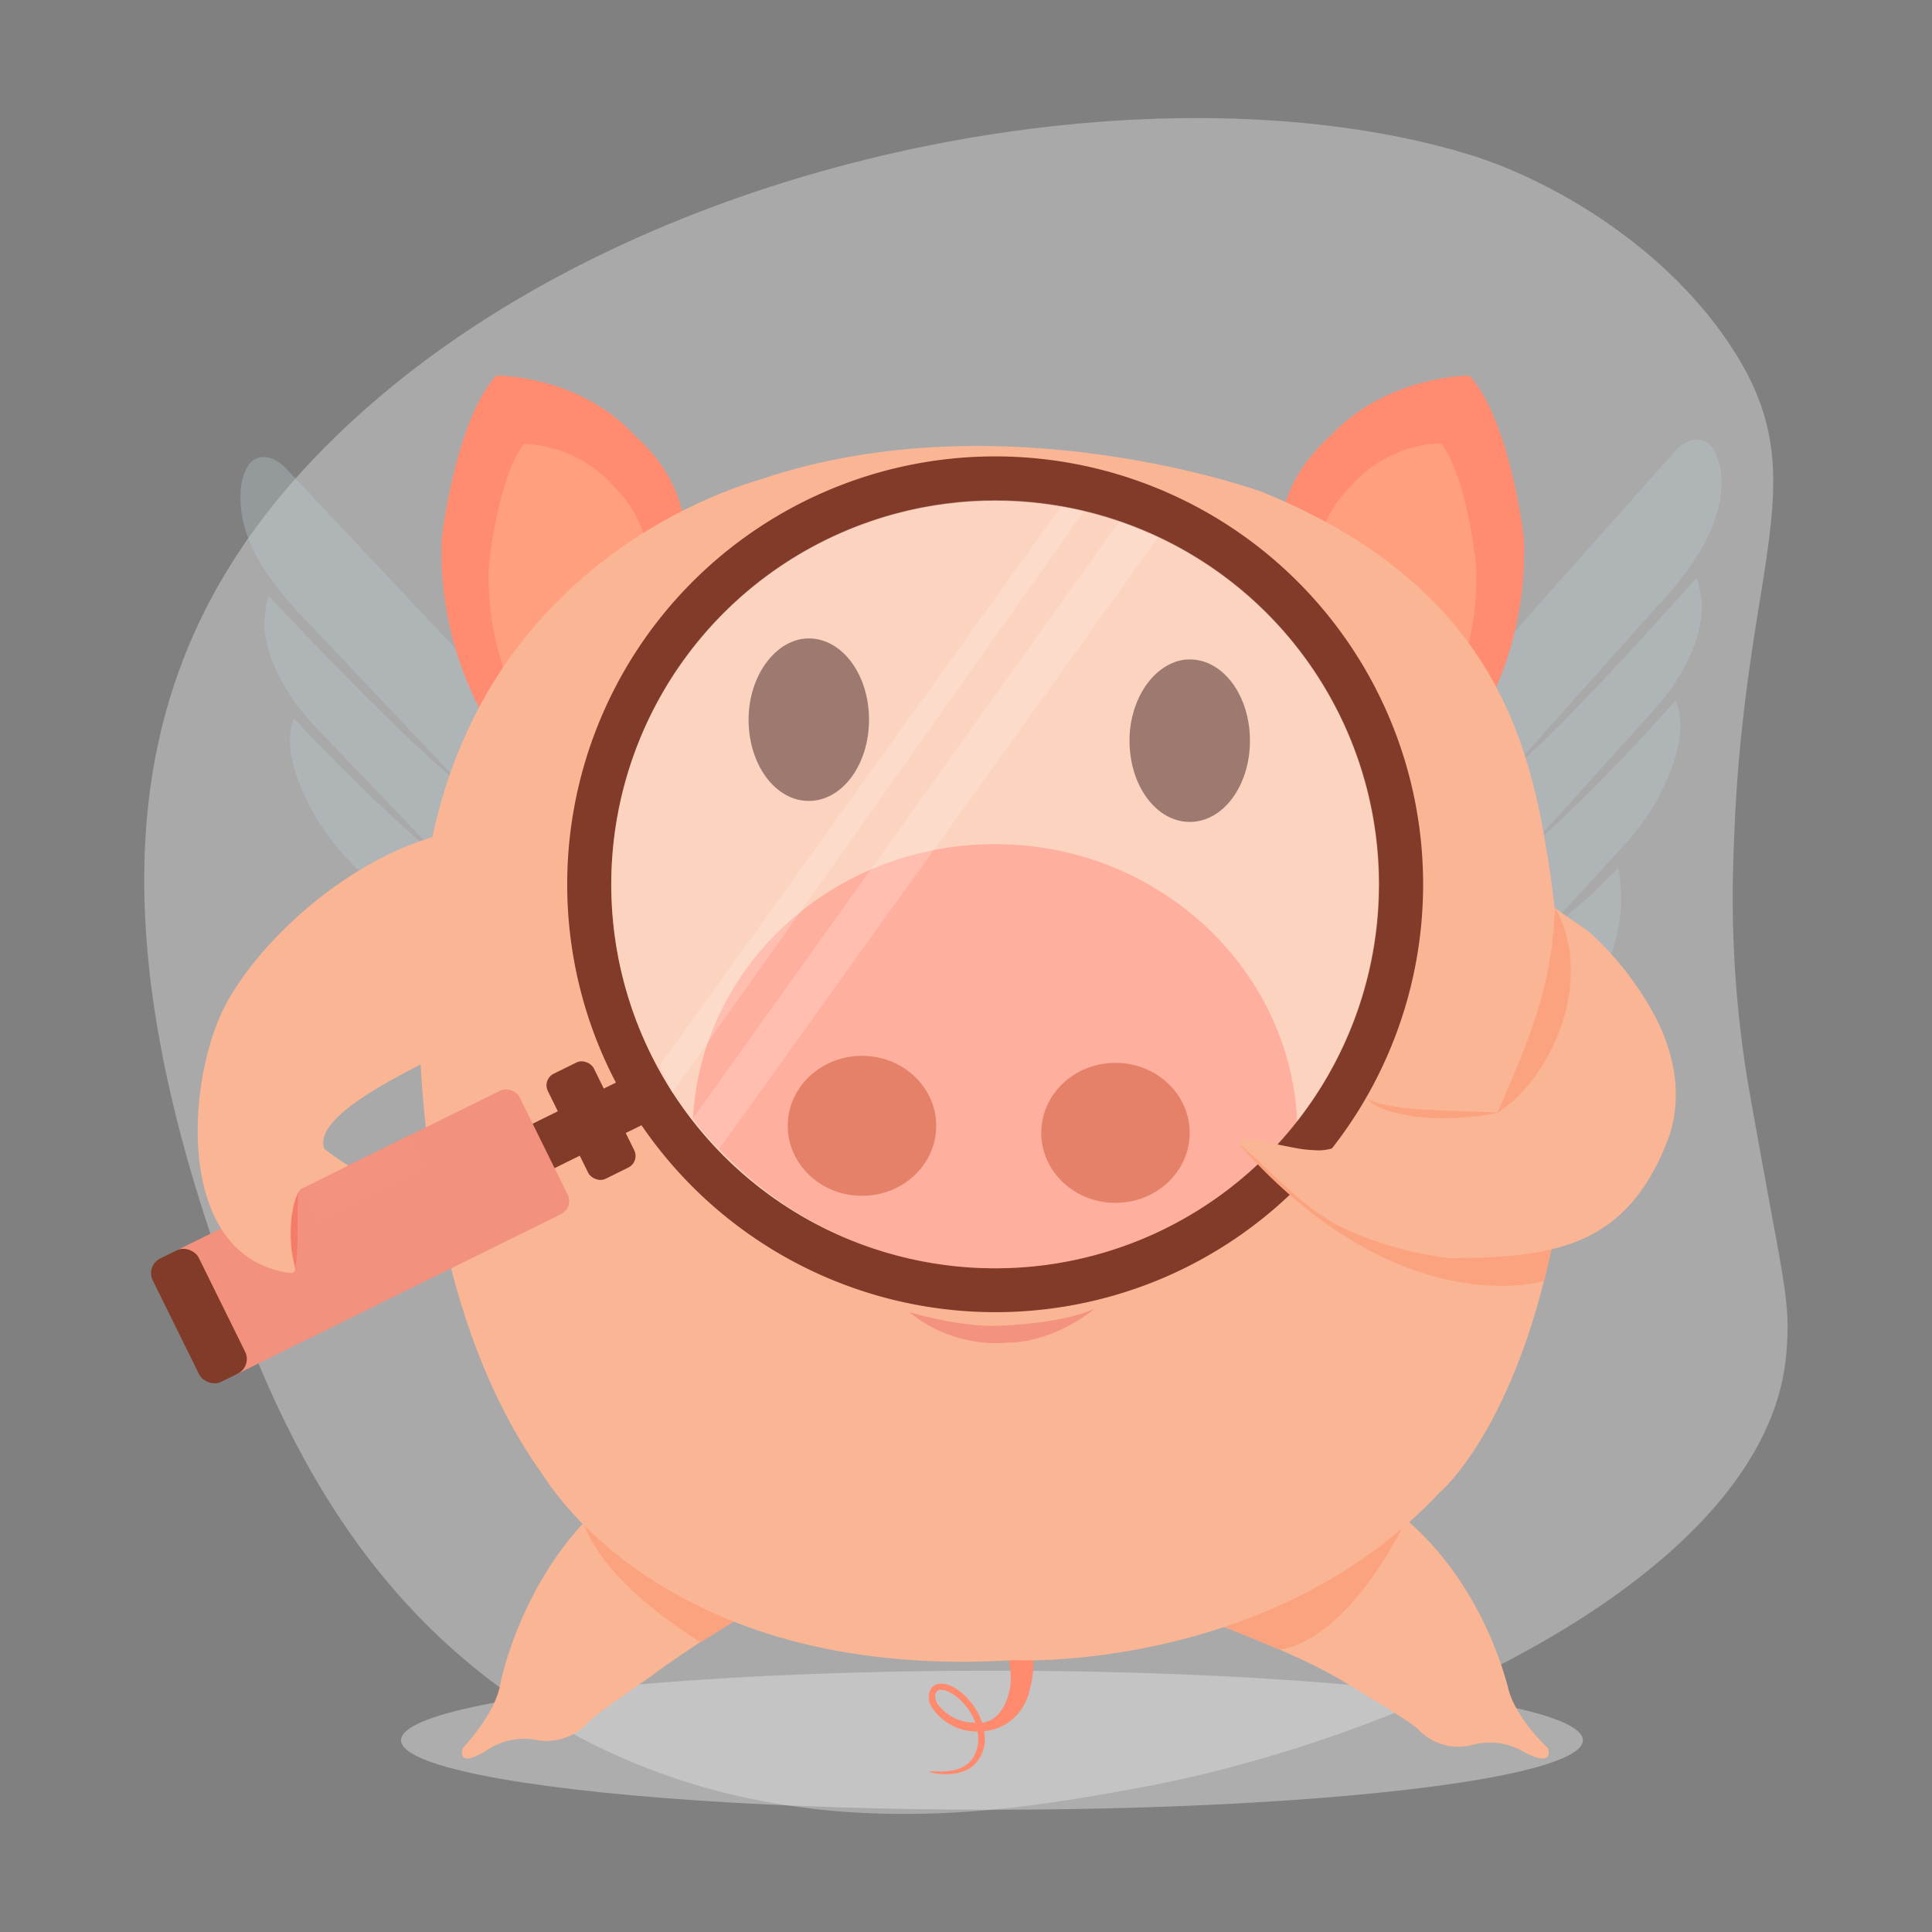 <svg xmlns="http://www.w3.org/2000/svg" viewBox="0 0 283.46 283.46"><rect x="0" y="0" width="283.46" height="283.46" fill="#808080" stroke="none"/><defs><style>.cls-1,.cls-2{isolation:isolate;}.cls-2,.cls-3{fill:#e6e6e6;}.cls-2{opacity:0.45;}.cls-16,.cls-3{opacity:0.4;}.cls-4{fill:#bdccd4;opacity:0.33;}.cls-12,.cls-13,.cls-14,.cls-20,.cls-4,.cls-6,.cls-7,.cls-8,.cls-9{fill-rule:evenodd;}.cls-5{fill:#ff8a6e;}.cls-6{fill:#fab595;}.cls-19,.cls-7{fill:#fba37e;}.cls-8{fill:#ff8c71;}.cls-9{fill:#ff9f7d;}.cls-10{fill:#823b29;}.cls-11{fill:#f2927e;}.cls-12{fill:#5b1f10;}.cls-13{fill:#ff7a5b;}.cls-14,.cls-20{fill:#f3927e;}.cls-14{mix-blend-mode:multiply;}.cls-15{fill:#d32d04;}.cls-16,.cls-18{fill:#fff;}.cls-17{opacity:0.19;}.cls-21{fill:#f47c69;}</style></defs><g class="cls-1"><g id="Calque_1" data-name="Calque 1"><ellipse class="cls-2" cx="145.54" cy="255.32" rx="86.7" ry="10.2"/><path class="cls-3" d="M254.44,51.56C244.52,35.9,227,26.11,215.33,22.61,169.65,8.79,94.1,22.09,51,62.39c-29.18,27.3-39.67,62.3-19.17,121.44,7.51,21.68,19,51.44,50.22,69.42,32.48,18.7,66,12.55,85,9.06,38.29-7,91.93-31.23,95-63.35.8-8.49-.43-10.48-5.65-40.41a167.29,167.29,0,0,1-2-34.63C255.76,82.69,266.64,70.7,254.44,51.56Z"/><path class="cls-4" d="M60,152.26c-6.15-6.54-6.89-7.42-5.74-14.88C58.55,142,64.56,140,64.56,140s-11.49-11.79-13-13.38a34.47,34.47,0,0,1-8.1-12.94c-.93-2.89-1.32-5.67-.35-8.28,14.46,15.35,22.08,21,22.08,21S51.25,111.82,46.61,107c-5.62-5.85-7.69-11.42-7.83-15.41a21.27,21.27,0,0,1,.6-4.19c22.35,23.72,28.46,27.88,28.46,27.88S48,94.27,44.46,90.57c-8.07-8.43-9.37-14.18-9.16-18.37a8.55,8.55,0,0,1,.92-3.58c1.1-2,3.39-2.07,5.36-.27.43.4.82.85,1.23,1.28L85,114.48,92,121.86c9.78,10.37,10.53,25.59,1.7,34S69.75,162.63,60,152.26Z"/><path class="cls-4" d="M196.87,154.51c-9.2-8-9-23.18.45-33.81l6.72-7.55c10.07-11.35,29.18-32.85,40.81-45.93.39-.45.77-.91,1.19-1.32,1.92-1.85,4.22-1.89,5.4.09a8.41,8.41,0,0,1,1.06,3.53c.36,4.15-.74,9.91-8.54,18.55-3.42,3.78-22.6,25.28-22.6,25.28s6-4.32,27.59-28.62a21,21,0,0,1,.76,4.14c0,4-1.88,9.57-7.3,15.57-4.49,5-18,19.93-18,19.93s7.44-5.87,21.42-21.59c1.07,2.56.79,5.33,0,8.23a34,34,0,0,1-7.67,13.12c-1.46,1.63-12.58,13.72-12.58,13.72s7.68-5.87,11.85-10.56c1.42,7.38-.85,15.86-6.8,22.55C221.17,160.47,206.06,162.56,196.87,154.51Z"/><path class="cls-5" d="M150.76,249a7.47,7.47,0,0,1-6.39,5,5.27,5.27,0,0,1-1.08,4.54c-2.07,2.63-7,1.61-6.91,1.37s4.2.75,6.16-1.71a5.12,5.12,0,0,0,.87-4.16,7.86,7.86,0,0,1-6.67-3.52,2.64,2.64,0,0,1-.24-2.6,1.73,1.73,0,0,1,1.61-.9c1.78,0,4.15,1.95,5.42,4.39a8.58,8.58,0,0,1,.56,1.35c3.12-.42,4-4.11,4.17-5.67a14.23,14.23,0,0,0-.7-5.37c-.09-.25,2.94-.86,3.17-.74C152,241.64,151.85,245.92,150.76,249Zm-13.56-.18a2.25,2.25,0,0,0,.36,1.18,6.72,6.72,0,0,0,5.54,2.74,7.11,7.11,0,0,0-.41-.94c-1.19-2.3-3.33-3.86-4.59-3.87a.78.78,0,0,0-.77.4A1.15,1.15,0,0,0,137.2,248.83Z"/><path id="Forme_6" data-name="Forme 6" class="cls-6" d="M223.4,256.94s4.6,2.7,3.7-.5c0,.1-5-4.6-5.9-9.1-.1,0-3.5-15.7-16.5-25.7l-19.2,7.6-9.6,6.6,2.7,2.5s13,4.7,19.7,9.1c-.1,0,9.1,5.3,10.1,6.6a8,8,0,0,0,7.5,2A9.79,9.79,0,0,1,223.4,256.94Z"/><path id="Forme_7" data-name="Forme 7" class="cls-7" d="M207.2,221.14s-8,18.7-19.3,20.9c-.2.1-11.1-4.6-11.1-4.6l24.2-16.7Z"/><path id="Forme_6_copie" data-name="Forme 6 copie" class="cls-6" d="M71.56,256.71s-4.52,3.06-3.66-.24c0,0,4.83-5,5.53-9.52,0,.09,3-16,15.7-26.93l23.3-2.3,19.46,2.43-1.12,2.53s-28.17,18-34.73,22.86c.13.05-8.87,6-9.83,7.26a8.2,8.2,0,0,1-7.33,2.52A9.68,9.68,0,0,0,71.56,256.71Z"/><path id="Forme_7_copie" data-name="Forme 7 copie" class="cls-7" d="M85,219.59s-1.75,9,17.78,21.35l8.72-5.37L90.86,223Z"/><path id="Forme_4" data-name="Forme 4" class="cls-8" d="M217.2,105.54a50.17,50.17,0,0,0,6.4-26.2c.1,0-2-17.7-8-24.2.2-.1-11.9-.1-20.2,8.6,0,.2-6.4,4.9-7.5,13.1,0-.1,20.2,27.2,20.2,27.2Z"/><path id="Forme_4_copie" data-name="Forme 4 copie" class="cls-9" d="M212.4,102.94a41.9,41.9,0,0,0,4.2-19.7s-1.3-13.3-5.2-18.2a18.42,18.42,0,0,0-13.3,6.4,16.73,16.73,0,0,0-4.9,9.8l13.3,20.6Z"/><path id="Forme_4_copie_2" data-name="Forme 4 copie 2" class="cls-8" d="M71.2,105.54a50.17,50.17,0,0,1-6.4-26.2c-.1,0,2-17.7,8-24.2-.2-.1,11.9-.2,20.2,8.6,0,.2,6.4,4.9,7.4,13.1,0-.1-20.2,27.2-20.2,27.2Z"/><path id="Forme_4_copie_2-2" data-name="Forme 4 copie 2-2" class="cls-9" d="M75.9,102.94a41.9,41.9,0,0,1-4.2-19.7s1.3-13.3,5.2-18.1a18.42,18.42,0,0,1,13.3,6.4,16.73,16.73,0,0,1,4.9,9.8l-13.3,20.5Z"/><path id="Forme_2" data-name="Forme 2" class="cls-6" d="M227.22,126.66c-2.69-17-7.6-40.5-42.1-54.5.1,0-37.7-13.7-73-2,.1.2-50.5,11.7-50.6,71.6.1.1-2.7,45.7,18.1,74.6.1-.1,17,30.5,69.3,27.2,0,.1,37.9,1.7,62.4-24.7,0,.1,16.5-14,19.2-58C230.42,161.06,229.09,138.54,227.22,126.66Z"/><rect class="cls-10" x="22.95" y="174.24" width="74.12" height="7.27" transform="translate(-72.53 44.93) rotate(-26.27)"/><rect class="cls-10" x="82.95" y="155.82" width="7.52" height="17.19" rx="1.9" transform="translate(-63.81 55.36) rotate(-26.27)"/><rect class="cls-11" x="25.77" y="170.64" width="56.93" height="20.19" rx="2.13" transform="translate(-74.39 42.67) rotate(-26.27)"/><rect class="cls-10" x="25.43" y="183" width="7.52" height="20.19" rx="2.4" transform="translate(-82.45 32.86) rotate(-26.27)"/><path class="cls-12" d="M174.56,96.75c4.93,0,8.83,5.34,8.83,11.92s-3.9,11.92-8.83,11.92-8.84-5.34-8.84-11.92S169.83,96.75,174.56,96.75Z"/><path id="Ellipse_2_copie" data-name="Ellipse 2 copie" class="cls-12" d="M118.66,93.67c4.93,0,8.84,5.34,8.84,11.92s-3.91,11.92-8.84,11.92-8.83-5.35-8.83-11.92S113.94,93.67,118.66,93.67Z"/><path class="cls-13" d="M169,181.53h0a56,56,0,0,0,21.34-16.37c-.68-22.86-20.33-41.31-44.35-41.31-23.65,0-43.07,17.69-44.32,40.23A56.31,56.31,0,0,0,169,181.53Z"/><path id="Forme_10" data-name="Forme 10" class="cls-14" d="M160.59,192s-5.6,4.9-12.8,5a20.24,20.24,0,0,1-14.4-4.5s7.5,2.3,13.3,2C146.79,194.48,155.69,194.28,160.59,192Z"/><ellipse class="cls-15" cx="163.66" cy="166.21" rx="10.89" ry="10.27"/><ellipse id="Ellipse_4_copie" data-name="Ellipse 4 copie" class="cls-15" cx="126.47" cy="165.18" rx="10.89" ry="10.27"/><path class="cls-10" d="M88.48,154.91a62.79,62.79,0,1,1,82.69,32.37h0A62.86,62.86,0,0,1,88.48,154.91Zm109.11-47.7a56.31,56.31,0,1,0-29,74.15h0A56.37,56.37,0,0,0,197.59,107.21Z"/><circle class="cls-16" cx="146.01" cy="129.74" r="56.34"/><g class="cls-17"><polygon class="cls-18" points="98.62 160.34 96.79 156.33 155.68 74.3 159.04 74.99 98.62 160.34"/><polygon class="cls-18" points="105.51 168.57 101.69 164.07 164.23 76.49 169.95 78.8 105.51 168.57"/></g><path id="Forme_3_copie" data-name="Forme 3 copie" class="cls-7" d="M210.33,174.51c2.76,3-28.47-6.44-28.49-6.59,23.55,26.59,44.84,20.05,44.76,20,1.13-4.86,1.67-9.37,4.53-8.54,1.6.47,4.16-2.24,2.94-3.38-5.23-4.86-15.21-10.62-15.38-10.66-12.25,1-3.36,6.19-3.36,6.19C210.29,172.38,207.58,171.55,210.33,174.51Z"/><path class="cls-6" d="M226.89,132.17c3.46,15.09-7,28.37-8.5,30.18-12.13,1-15.7-.5-17.87-1.17a67.85,67.85,0,0,1-4.68,7s0,.07-.26.27a7,7,0,0,1-2.77.3,18.83,18.83,0,0,1-3.17-.4c-1.32-.24-2.63-.54-3.95-.79-.55-.11-4.24-1.14-3.79.21a1.12,1.12,0,0,0,.38.46c4.92,4.25,8.91,9.12,14.91,12a50.78,50.78,0,0,0,15.38,4.34c15.45,0,25.93-1.65,32-17,2.3-5.84,1.36-12.08-1.31-17.61a45.51,45.51,0,0,0-10.11-13.23C232.39,136.08,227.26,132.82,226.89,132.17Z"/><path class="cls-19" d="M219.69,163.32c1.09-2.58,2.16-5,3.15-7.43s1.87-4.83,2.64-7.25a56.82,56.82,0,0,0,1.82-7.41c.09-.64.2-1.27.33-1.92s.12-1.29.21-1.95l.14-1c0-.33,0-.67.05-1,0-.68.1-1.37.2-2.08.33.61.61,1.25.89,1.91.15.32.27.65.4,1l.27,1c.17.69.33,1.38.46,2.08s.14,1.41.19,2.13a24.22,24.22,0,0,1-1.14,8.42,28.5,28.5,0,0,1-3.71,7.57A22,22,0,0,1,219.69,163.32Z"/><path class="cls-6" d="M71.68,121.58c-14.15-.12-31.4,13-38.37,25.45-6,10.8-8,37.48,9.33,39.75a.6.6,0,0,0,.67-.63,51.2,51.2,0,0,1,.07-9.9c.12-.8.38-1.73,1.15-2a2.3,2.3,0,0,1,1.64.32l3.9,1.82,3.12-4.2a38.86,38.86,0,0,1-5.6-3.63c-1.87-5.1,13.22-11.73,17.19-14,4.6-2.6,3.53-1.29,8.31-3.51C65,145.2,82.41,121.68,71.68,121.58Z"/><polygon class="cls-20" points="62.58 171.48 46.58 179.35 44.34 174.36 60.14 166.53 62.58 171.48"/><path class="cls-21" d="M43.77,174.94c-.07,1-.08,1.88-.11,2.81l0,2.78c0,.93,0,1.86-.08,2.79a27.42,27.42,0,0,1-.23,2.83,18.89,18.89,0,0,1-.69-5.64,17,17,0,0,1,.27-2.84A8.9,8.9,0,0,1,43.77,174.94Z"/><path class="cls-19" d="M200.52,161.18a8.13,8.13,0,0,0,2.27.82,23.71,23.71,0,0,0,2.38.43c1.6.21,3.21.33,4.83.42s3.24.13,4.87.19,3.27.08,4.92.22a36.8,36.8,0,0,1-4.9.69,43.18,43.18,0,0,1-5,.07,29.4,29.4,0,0,1-4.93-.69,15.56,15.56,0,0,1-2.39-.79A6,6,0,0,1,200.52,161.18Z"/></g></g></svg>